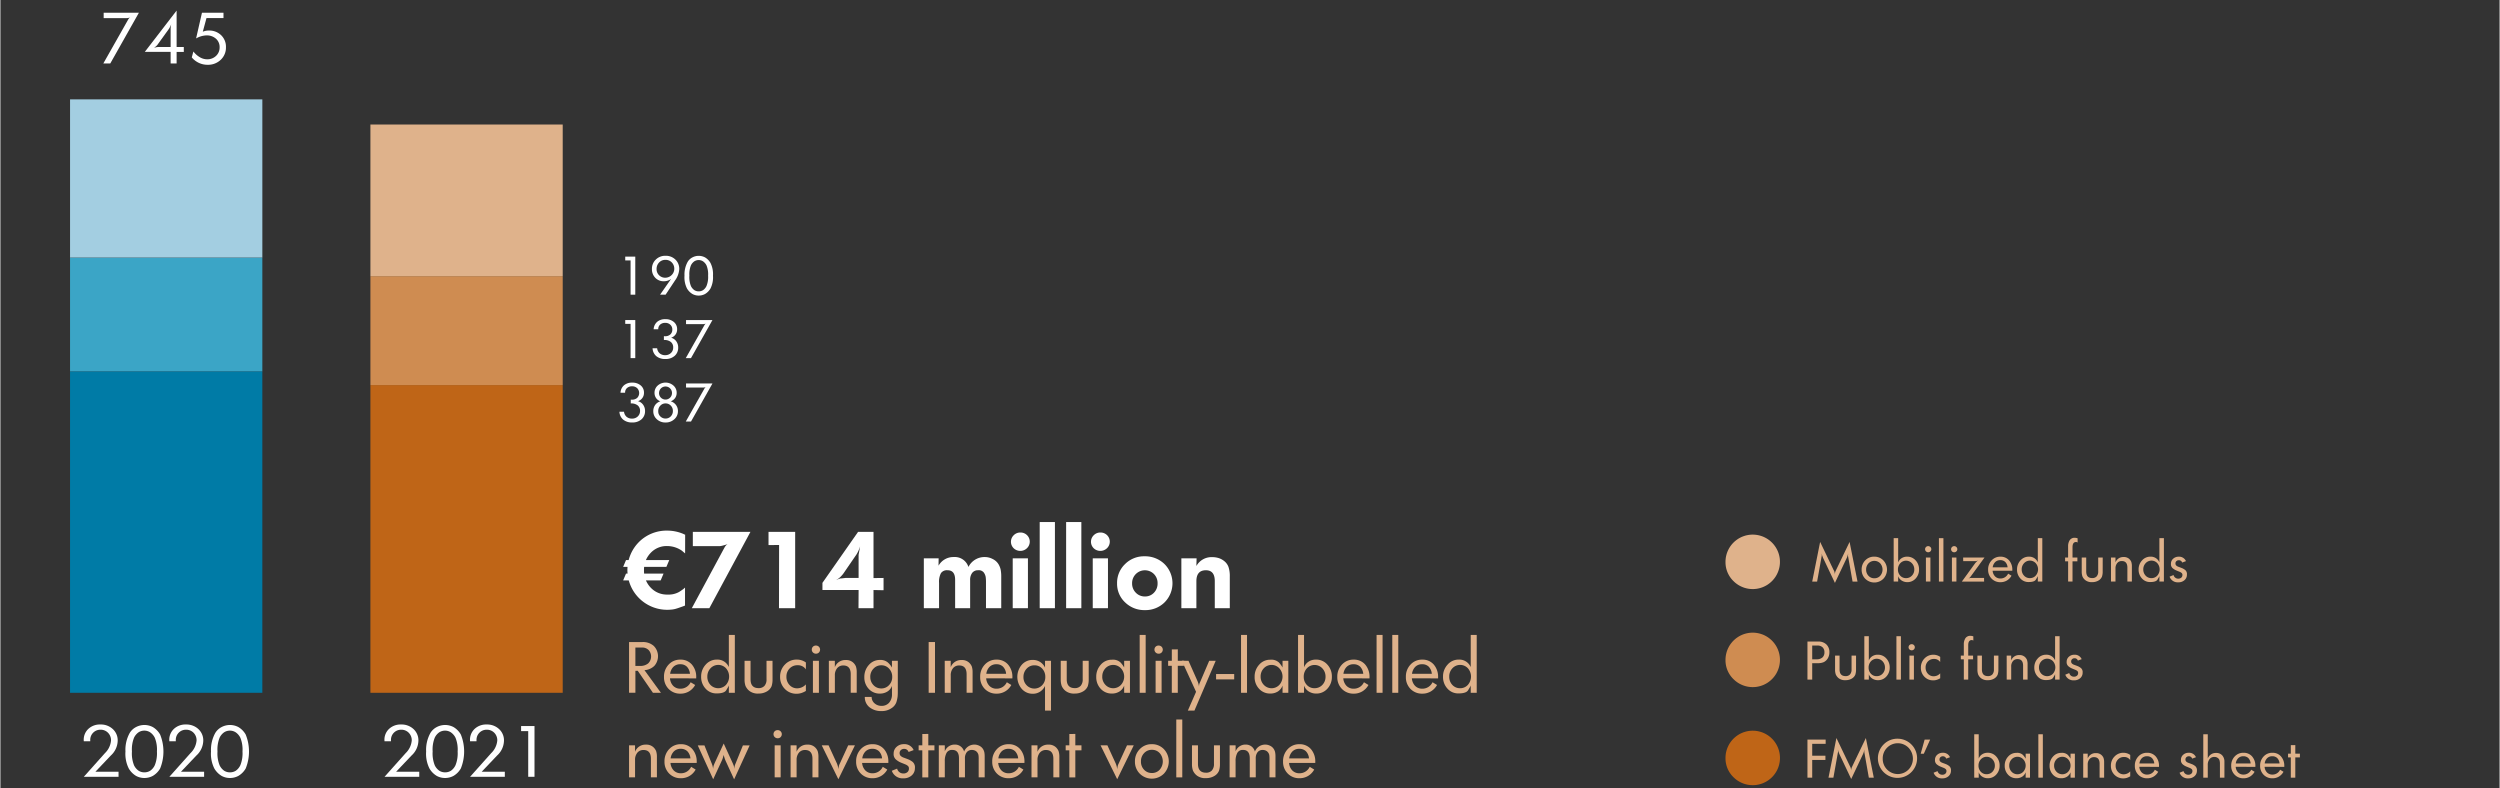 ﻿<?xml version="1.0" encoding="utf-8"?>
<svg id="Laag_1" data-name="Laag 1" xmlns="http://www.w3.org/2000/svg" viewBox="0 0 425.5 134.202" width="425" height="134" preserveAspectRatio="xMidYMid">
  <rect x="0" y="0" width="425.5" height="134.202" fill="#333333" stroke="none"/>
  <defs>
    <style>.cls-1{fill:#dfb28b;}.cls-2{fill:#cf8c51;}.cls-3{fill:#bf6517;}.cls-4{fill:#fff;}.cls-5{fill:#007ba6;}.cls-6{fill:#3ba5c6;}.cls-7{fill:#a3cee1;}</style>
  </defs>
  <path class="cls-1" d="M293.707,95.657a4.635,4.635,0,1,1,1.357,3.278A4.471,4.471,0,0,1,293.707,95.657Z" />
  <path class="cls-1" d="M309.819,92.263l2.255,4.711.14.267c.029.092.054.175.071.251a2.377,2.377,0,0,1,.046.332,1.512,1.512,0,0,1,.026-.3,2.21,2.21,0,0,1,.09-.287l.127-.271,2.259-4.7,1.35,6.752h-.844l-.706-3.988-.053-.288-.018-.172.037-.341c-.042.15-.083.293-.125.428a2.587,2.587,0,0,1-.116.32l-2.021,4.267-2.027-4.279-.092-.251q-.074-.189-.156-.485l.037.341a.425.425,0,0,1-.031.171l-.048.287-.715,3.989h-.835Z" />
  <path class="cls-1" d="M319.027,94.775a2.1,2.1,0,0,1,1.553.635,2.274,2.274,0,0,1,0,3.132,2.184,2.184,0,0,1-3.074,0,2.142,2.142,0,0,1-.621-1.566,2.167,2.167,0,0,1,.617-1.571A2.04,2.04,0,0,1,319.027,94.775Zm-1.377,2.2a1.487,1.487,0,0,0,.4,1.058,1.323,1.323,0,0,0,1.008.422,1.3,1.3,0,0,0,.99-.422,1.614,1.614,0,0,0,0-2.118,1.384,1.384,0,0,0-1.993,0A1.478,1.478,0,0,0,317.65,96.977Z" />
  <path class="cls-1" d="M322.339,91.626h.765v4.148a1.472,1.472,0,0,1,.584-.737,1.7,1.7,0,0,1,.946-.262,1.884,1.884,0,0,1,1.439.63,2.2,2.2,0,0,1,.586,1.558,2.17,2.17,0,0,1-.573,1.529,1.861,1.861,0,0,1-1.424.621,1.739,1.739,0,0,1-.959-.269,1.482,1.482,0,0,1-.6-.747v.918h-.765Zm.728,5.346a1.462,1.462,0,0,0,.392,1.039,1.293,1.293,0,0,0,.985.419,1.325,1.325,0,0,0,1-.423,1.46,1.46,0,0,0,.406-1.053,1.494,1.494,0,0,0-.406-1.057,1.344,1.344,0,0,0-1.979-.005A1.534,1.534,0,0,0,323.067,96.972Z" />
  <path class="cls-1" d="M328.216,92.984a.518.518,0,0,1,.378.154.521.521,0,0,1,0,.738.546.546,0,0,1-.752,0,.522.522,0,0,1,0-.742A.511.511,0,0,1,328.216,92.984Zm-.388,1.945h.766v4.086h-.766Z" />
  <path class="cls-1" d="M330.043,91.626h.765v7.389h-.765Z" />
  <path class="cls-1" d="M332.644,92.984a.514.514,0,0,1,.377.154.519.519,0,0,1,0,.738.512.512,0,0,1-.377.152.521.521,0,0,1-.374-.148.519.519,0,0,1,0-.742A.511.511,0,0,1,332.644,92.984Zm-.388,1.945h.765v4.086h-.765Z" />
  <path class="cls-1" d="M336.225,95.873l.144-.152a1.924,1.924,0,0,1,.18-.176c.085-.075.133-.115.144-.121a1.917,1.917,0,0,1-.238.085.709.709,0,0,1-.176.032h-2.1l-.009-.612H337.8l-2.29,3.145a1.781,1.781,0,0,1-.2.249,1.919,1.919,0,0,1-.255.2,1.449,1.449,0,0,1,.233-.095.692.692,0,0,1,.19-.031h2.25l.008.621h-3.789Z" />
  <path class="cls-1" d="M339.187,97.17a1.54,1.54,0,0,0,.417.967,1.25,1.25,0,0,0,.923.355,1.421,1.421,0,0,0,1.3-.827l.576.351a2.135,2.135,0,0,1-.788.819,2.11,2.11,0,0,1-1.084.288,2.028,2.028,0,0,1-1.511-.6,2.1,2.1,0,0,1-.6-1.539,2.207,2.207,0,0,1,.6-1.576,1.963,1.963,0,0,1,1.493-.63,1.879,1.879,0,0,1,1.468.622,2.4,2.4,0,0,1,.557,1.665v.108Zm.017-.576h2.529a1.475,1.475,0,0,0-.391-.909,1.16,1.16,0,0,0-.851-.315,1.2,1.2,0,0,0-.859.32A1.51,1.51,0,0,0,339.2,96.594Z" />
  <path class="cls-1" d="M346.881,91.626h.765v7.389h-.765v-.936c-.024.06-.045.11-.063.149s-.109.193-.273.462-.577.406-1.24.406a1.819,1.819,0,0,1-1.4-.614,2.167,2.167,0,0,1-.564-1.524,2.206,2.206,0,0,1,.585-1.542,1.865,1.865,0,0,1,1.431-.641,1.581,1.581,0,0,1,1.521.963Zm-2.745,5.323a1.491,1.491,0,0,0,.4,1.057,1.311,1.311,0,0,0,1,.424,1.3,1.3,0,0,0,.986-.429,1.606,1.606,0,0,0,0-2.121,1.346,1.346,0,0,0-1.976,0A1.5,1.5,0,0,0,344.136,96.949Z" />
  <path class="cls-1" d="M351.525,94.929h.513V93.021a1.875,1.875,0,0,1,.27-1.044.983.983,0,0,1,.891-.414,1.459,1.459,0,0,1,.459.089v.721a.483.483,0,0,0-.27-.091q-.6,0-.6.886v1.761h.828v.638h-.828v3.448h-.747V95.567h-.513Z" />
  <path class="cls-1" d="M357.925,97.287a2.782,2.782,0,0,1-.117.872,1.392,1.392,0,0,1-.626.694,2.06,2.06,0,0,1-1.039.26,1.748,1.748,0,0,1-1.17-.333,1.635,1.635,0,0,1-.5-.652,2.5,2.5,0,0,1-.117-.841V94.929h.764v2.358q0,1.134,1.027,1.134a.969.969,0,0,0,.753-.288,1.218,1.218,0,0,0,.263-.846V94.929h.766Z" />
  <path class="cls-1" d="M359.337,94.929h.765v.828a1.405,1.405,0,0,1,1.381-.918,1.33,1.33,0,0,1,.9.274,1.365,1.365,0,0,1,.412.554,2.356,2.356,0,0,1,.1.756v2.592h-.765V96.648q0-1.125-.945-1.125a.978.978,0,0,0-.787.346,1.4,1.4,0,0,0-.293.932v2.214h-.765Z" />
  <path class="cls-1" d="M367.581,91.626h.766v7.389h-.766v-.936c-.023.06-.045.11-.062.149s-.11.193-.274.462-.577.406-1.24.406a1.819,1.819,0,0,1-1.4-.614,2.167,2.167,0,0,1-.564-1.524,2.206,2.206,0,0,1,.585-1.542,1.867,1.867,0,0,1,1.432-.641,1.578,1.578,0,0,1,1.52.963Zm-2.745,5.323a1.491,1.491,0,0,0,.4,1.057,1.311,1.311,0,0,0,1,.424,1.3,1.3,0,0,0,.986-.429,1.606,1.606,0,0,0,0-2.121,1.346,1.346,0,0,0-1.976,0A1.506,1.506,0,0,0,364.836,96.949Z" />
  <path class="cls-1" d="M369.989,97.9a.809.809,0,0,0,.812.621.736.736,0,0,0,.5-.17.565.565,0,0,0,.2-.449.419.419,0,0,0-.134-.348,1.286,1.286,0,0,0-.228-.153c-.063-.03-.2-.086-.412-.17s-.37-.153-.475-.206a2.764,2.764,0,0,1-.431-.3.916.916,0,0,1-.273-.744,1.115,1.115,0,0,1,.378-.856,1.341,1.341,0,0,1,.936-.345,1.269,1.269,0,0,1,1.243.756l-.649.243a.563.563,0,0,0-.566-.395.581.581,0,0,0-.414.152.5.5,0,0,0-.162.385.491.491,0,0,0,.107.332,1.037,1.037,0,0,0,.385.241l.394.144c.167.065.285.113.354.143a3.222,3.222,0,0,1,.408.255.914.914,0,0,1,.305.8,1.207,1.207,0,0,1-.414.941,1.529,1.529,0,0,1-1.054.367,1.459,1.459,0,0,1-1.484-.963Z" />
  <path class="cls-2" d="M293.707,112.351a4.635,4.635,0,1,1,1.357,3.277A4.474,4.474,0,0,1,293.707,112.351Z" />
  <path class="cls-1" d="M307.66,109.227h1.845a1.9,1.9,0,0,1,1.377.494,1.758,1.758,0,0,1,.513,1.329,1.987,1.987,0,0,1-.262,1.023,1.614,1.614,0,0,1-.713.664,2.427,2.427,0,0,1-.465.135,3.384,3.384,0,0,1-.609.045h-.876v2.79h-.81Zm.81,3.024h.729a1.479,1.479,0,0,0,1-.305,1.122,1.122,0,0,0,.351-.9,1.1,1.1,0,0,0-.324-.843,1.236,1.236,0,0,0-.882-.3h-.873Z" />
  <path class="cls-1" d="M315.932,113.98a2.759,2.759,0,0,1-.118.872,1.381,1.381,0,0,1-.626.693,2.045,2.045,0,0,1-1.039.261,1.757,1.757,0,0,1-1.17-.333,1.65,1.65,0,0,1-.5-.653,2.466,2.466,0,0,1-.118-.84v-2.359h.765v2.359q0,1.132,1.026,1.133a.966.966,0,0,0,.754-.288,1.213,1.213,0,0,0,.263-.845v-2.359h.766Z" />
  <path class="cls-1" d="M317.344,108.318h.764v4.149a1.47,1.47,0,0,1,.585-.737,1.7,1.7,0,0,1,.946-.262,1.886,1.886,0,0,1,1.439.63,2.2,2.2,0,0,1,.586,1.557,2.17,2.17,0,0,1-.573,1.53,1.862,1.862,0,0,1-1.424.621,1.74,1.74,0,0,1-.959-.27,1.485,1.485,0,0,1-.6-.747v.918h-.764Zm.728,5.346a1.461,1.461,0,0,0,.392,1.039,1.293,1.293,0,0,0,.985.419,1.322,1.322,0,0,0,1-.423,1.459,1.459,0,0,0,.406-1.052,1.5,1.5,0,0,0-.406-1.058,1.344,1.344,0,0,0-1.979,0A1.534,1.534,0,0,0,318.072,113.664Z" />
  <path class="cls-1" d="M322.807,108.318h.764v7.389h-.764Z" />
  <path class="cls-1" d="M325.408,109.677a.517.517,0,0,1,.378.153.521.521,0,0,1,0,.738.514.514,0,0,1-.378.153.525.525,0,0,1-.374-.149.492.492,0,0,1-.157-.373.5.5,0,0,1,.153-.369A.517.517,0,0,1,325.408,109.677Zm-.387,1.944h.765v4.086h-.765Z" />
  <path class="cls-1" d="M330.258,112.719a1.213,1.213,0,0,0-1.062-.53,1.359,1.359,0,0,0-1.016.413,1.452,1.452,0,0,0-.406,1.062,1.48,1.48,0,0,0,.4,1.053,1.291,1.291,0,0,0,.981.423,1.518,1.518,0,0,0,1.107-.5v.837a2.589,2.589,0,0,1-.589.27,2,2,0,0,1-.59.09,2.02,2.02,0,0,1-1.512-.621,2.123,2.123,0,0,1-.6-1.539,2.163,2.163,0,0,1,.617-1.57,2.04,2.04,0,0,1,1.525-.635,2.006,2.006,0,0,1,1.152.369Z" />
  <path class="cls-1" d="M333.769,111.621h.512v-1.908a1.875,1.875,0,0,1,.27-1.044.986.986,0,0,1,.891-.414,1.43,1.43,0,0,1,.459.09v.72a.479.479,0,0,0-.27-.09c-.4,0-.6.3-.6.885v1.761h.828v.639h-.828v3.447h-.747V112.26h-.512Z" />
  <path class="cls-1" d="M340.168,113.98a2.791,2.791,0,0,1-.117.872,1.381,1.381,0,0,1-.626.693,2.05,2.05,0,0,1-1.039.261,1.755,1.755,0,0,1-1.17-.333,1.644,1.644,0,0,1-.5-.653,2.494,2.494,0,0,1-.117-.84v-2.359h.764v2.359q0,1.132,1.027,1.133a.969.969,0,0,0,.754-.288,1.218,1.218,0,0,0,.262-.845v-2.359h.766Z" />
  <path class="cls-1" d="M341.58,111.621h.765v.828a1.406,1.406,0,0,1,1.382-.918,1.324,1.324,0,0,1,.9.275,1.356,1.356,0,0,1,.412.553,2.329,2.329,0,0,1,.1.756v2.592h-.765V113.34q0-1.125-.945-1.125a.976.976,0,0,0-.787.347,1.392,1.392,0,0,0-.293.931v2.214h-.765Z" />
  <path class="cls-1" d="M349.824,108.318h.766v7.389h-.766v-.935c-.023.059-.045.109-.062.148s-.11.193-.274.463-.577.405-1.24.405a1.819,1.819,0,0,1-1.4-.613,2.168,2.168,0,0,1-.565-1.525,2.208,2.208,0,0,1,.585-1.542,1.869,1.869,0,0,1,1.432-.64,1.577,1.577,0,0,1,1.52.963Zm-2.745,5.324a1.485,1.485,0,0,0,.4,1.056,1.367,1.367,0,0,0,1.984,0,1.606,1.606,0,0,0,0-2.121,1.348,1.348,0,0,0-1.976,0A1.508,1.508,0,0,0,347.079,113.642Z" />
  <path class="cls-1" d="M352.232,114.591a.81.81,0,0,0,.812.621.736.736,0,0,0,.5-.17.563.563,0,0,0,.2-.448.422.422,0,0,0-.134-.349,1.188,1.188,0,0,0-.228-.152c-.063-.03-.2-.087-.412-.171s-.37-.152-.475-.206a2.653,2.653,0,0,1-.43-.3.91.91,0,0,1-.274-.744,1.111,1.111,0,0,1,.378-.855,1.339,1.339,0,0,1,.937-.345,1.268,1.268,0,0,1,1.242.756l-.649.243a.562.562,0,0,0-.566-.4.577.577,0,0,0-.414.153.5.5,0,0,0-.162.384.489.489,0,0,0,.107.332,1.024,1.024,0,0,0,.385.242l.394.143c.167.066.286.114.354.144a2.992,2.992,0,0,1,.408.255.911.911,0,0,1,.305.8,1.205,1.205,0,0,1-.414.941,1.529,1.529,0,0,1-1.054.367,1.459,1.459,0,0,1-1.484-.963Z" />
  <path class="cls-3" d="M293.707,129.045a4.637,4.637,0,1,1,1.357,3.277A4.471,4.471,0,0,1,293.707,129.045Z" />
  <path class="cls-1" d="M307.66,125.92h3.1v.721H308.47v2.024h2.25v.721h-2.25V132.4h-.81Z" />
  <path class="cls-1" d="M312.592,125.649l2.255,4.71.139.268c.03.092.054.175.072.251a2.54,2.54,0,0,1,.046.332,1.451,1.451,0,0,1,.026-.3,2.056,2.056,0,0,1,.09-.286l.127-.271,2.258-4.7,1.35,6.751h-.844l-.706-3.987-.052-.288-.018-.172.036-.342c-.042.151-.083.293-.125.429a2.761,2.761,0,0,1-.115.319l-2.022,4.268-2.027-4.279-.092-.251c-.049-.126-.1-.288-.155-.486l.036.342a.443.443,0,0,1-.03.171l-.049.287-.715,3.988h-.835Z" />
  <path class="cls-1" d="M323.05,125.768a3.336,3.336,0,1,1-2.417.976A3.282,3.282,0,0,1,323.05,125.768Zm-2.574,3.392a2.567,2.567,0,0,0,.747,1.864,2.555,2.555,0,0,0,3.644,0,2.685,2.685,0,0,0,0-3.717,2.56,2.56,0,0,0-3.644-.009A2.547,2.547,0,0,0,320.476,129.16Z" />
  <path class="cls-1" d="M327.612,125.92h.937l-1.08,2.412h-.531Z" />
  <path class="cls-1" d="M329.813,131.284a.81.81,0,0,0,.812.621.731.731,0,0,0,.5-.17.562.562,0,0,0,.2-.448.422.422,0,0,0-.133-.348,1.156,1.156,0,0,0-.229-.153c-.062-.03-.2-.087-.412-.171s-.37-.152-.475-.206a2.633,2.633,0,0,1-.43-.3.914.914,0,0,1-.274-.745,1.112,1.112,0,0,1,.378-.855,1.339,1.339,0,0,1,.937-.345,1.267,1.267,0,0,1,1.242.756l-.649.243a.563.563,0,0,0-.566-.4.576.576,0,0,0-.414.152.507.507,0,0,0-.162.385.491.491,0,0,0,.107.332,1.045,1.045,0,0,0,.385.241l.395.144c.167.065.285.113.353.143a2.992,2.992,0,0,1,.408.255.913.913,0,0,1,.305.8,1.2,1.2,0,0,1-.414.94,1.528,1.528,0,0,1-1.054.367,1.46,1.46,0,0,1-1.484-.962Z" />
  <path class="cls-1" d="M336.055,125.012h.764v4.148a1.474,1.474,0,0,1,.585-.737,1.7,1.7,0,0,1,.946-.262,1.886,1.886,0,0,1,1.439.63,2.2,2.2,0,0,1,.586,1.558,2.17,2.17,0,0,1-.573,1.529,1.862,1.862,0,0,1-1.424.621,1.748,1.748,0,0,1-.959-.269,1.482,1.482,0,0,1-.6-.748v.918h-.764Zm.728,5.345a1.463,1.463,0,0,0,.392,1.04,1.292,1.292,0,0,0,.985.418,1.324,1.324,0,0,0,1-.422,1.46,1.46,0,0,0,.405-1.053,1.5,1.5,0,0,0-.405-1.058,1.346,1.346,0,0,0-1.979-.005A1.535,1.535,0,0,0,336.783,130.357Z" />
  <path class="cls-1" d="M344.812,128.315h.738V132.4h-.738v-.918a1.507,1.507,0,0,1-.6.756,1.771,1.771,0,0,1-.977.261,1.868,1.868,0,0,1-1.42-.607,2.134,2.134,0,0,1-.57-1.517,2.236,2.236,0,0,1,.578-1.557,1.838,1.838,0,0,1,1.416-.638,1.436,1.436,0,0,1,1.1.342,3.3,3.3,0,0,1,.474.647Zm-2.8,2.025a1.477,1.477,0,0,0,.406,1.053,1.359,1.359,0,0,0,1.986,0,1.565,1.565,0,0,0,0-2.111,1.348,1.348,0,0,0-1.981-.005A1.489,1.489,0,0,0,342.013,130.34Z" />
  <path class="cls-1" d="M346.972,125.012h.764V132.4h-.764Z" />
  <path class="cls-1" d="M352.452,128.315h.738V132.4h-.738v-.918a1.5,1.5,0,0,1-.6.756,1.765,1.765,0,0,1-.976.261,1.868,1.868,0,0,1-1.42-.607,2.13,2.13,0,0,1-.57-1.517,2.236,2.236,0,0,1,.578-1.557,1.836,1.836,0,0,1,1.416-.638,1.438,1.438,0,0,1,1.1.342,3.251,3.251,0,0,1,.473.647Zm-2.8,2.025a1.478,1.478,0,0,0,.407,1.053,1.359,1.359,0,0,0,1.986,0,1.568,1.568,0,0,0,0-2.111,1.348,1.348,0,0,0-1.981-.005A1.49,1.49,0,0,0,349.653,130.34Z" />
  <path class="cls-1" d="M354.612,128.315h.765v.828a1.4,1.4,0,0,1,1.382-.918,1.324,1.324,0,0,1,.9.274,1.359,1.359,0,0,1,.412.554,2.32,2.32,0,0,1,.1.756V132.4H357.4v-2.367q0-1.125-.945-1.125a.976.976,0,0,0-.787.347,1.4,1.4,0,0,0-.293.932V132.4h-.765Z" />
  <path class="cls-1" d="M362.613,129.412a1.214,1.214,0,0,0-1.061-.53,1.367,1.367,0,0,0-1.017.413,1.457,1.457,0,0,0-.405,1.062,1.483,1.483,0,0,0,.395,1.053,1.292,1.292,0,0,0,.982.423,1.517,1.517,0,0,0,1.106-.5v.837a2.618,2.618,0,0,1-.589.271,2.109,2.109,0,0,1-2.1-.532,2.122,2.122,0,0,1-.6-1.539,2.162,2.162,0,0,1,.618-1.57,2.038,2.038,0,0,1,1.525-.635,2,2,0,0,1,1.151.369Z" />
  <path class="cls-1" d="M364.161,130.556a1.54,1.54,0,0,0,.418.967,1.249,1.249,0,0,0,.923.355,1.422,1.422,0,0,0,1.3-.827l.576.35a2.138,2.138,0,0,1-.788.82,2.113,2.113,0,0,1-1.084.288,2.029,2.029,0,0,1-1.512-.6,2.1,2.1,0,0,1-.594-1.539,2.208,2.208,0,0,1,.594-1.575,1.966,1.966,0,0,1,1.493-.63,1.879,1.879,0,0,1,1.468.621,2.4,2.4,0,0,1,.558,1.665v.109Zm.018-.576h2.529a1.485,1.485,0,0,0-.392-.91,1.157,1.157,0,0,0-.85-.314,1.2,1.2,0,0,0-.86.319A1.515,1.515,0,0,0,364.179,129.98Z" />
  <path class="cls-1" d="M371.69,131.284a.81.81,0,0,0,.812.621.731.731,0,0,0,.5-.17.562.562,0,0,0,.2-.448.419.419,0,0,0-.134-.348,1.154,1.154,0,0,0-.228-.153c-.063-.03-.2-.087-.412-.171s-.37-.152-.475-.206a2.633,2.633,0,0,1-.43-.3.914.914,0,0,1-.274-.745,1.112,1.112,0,0,1,.378-.855,1.339,1.339,0,0,1,.937-.345,1.268,1.268,0,0,1,1.242.756l-.649.243a.563.563,0,0,0-.566-.4.576.576,0,0,0-.414.152.5.5,0,0,0-.162.385.491.491,0,0,0,.107.332,1.037,1.037,0,0,0,.385.241l.394.144c.167.065.286.113.354.143a2.992,2.992,0,0,1,.408.255.913.913,0,0,1,.305.8,1.2,1.2,0,0,1-.414.94,1.529,1.529,0,0,1-1.054.367,1.46,1.46,0,0,1-1.484-.962Z" />
  <path class="cls-1" d="M375.052,125.012h.764v4.139a1.437,1.437,0,0,1,1.436-.954,1.324,1.324,0,0,1,1.022.406,1.572,1.572,0,0,1,.377,1.116V132.4h-.764v-2.348a2.088,2.088,0,0,0-.076-.621.775.775,0,0,0-.316-.4.955.955,0,0,0-.545-.162,1.017,1.017,0,0,0-.827.369,1.563,1.563,0,0,0-.307,1.027V132.4h-.764Z" />
  <path class="cls-1" d="M380.568,130.556a1.54,1.54,0,0,0,.418.967,1.25,1.25,0,0,0,.923.355,1.422,1.422,0,0,0,1.3-.827l.576.35a2.138,2.138,0,0,1-.788.82,2.11,2.11,0,0,1-1.084.288,2.029,2.029,0,0,1-1.512-.6,2.1,2.1,0,0,1-.594-1.539,2.208,2.208,0,0,1,.594-1.575,1.967,1.967,0,0,1,1.494-.63,1.878,1.878,0,0,1,1.467.621,2.4,2.4,0,0,1,.558,1.665v.109Zm.018-.576h2.529a1.484,1.484,0,0,0-.391-.91,1.159,1.159,0,0,0-.851-.314,1.2,1.2,0,0,0-.859.319A1.516,1.516,0,0,0,380.586,129.98Z" />
  <path class="cls-1" d="M385.491,130.556a1.54,1.54,0,0,0,.418.967,1.249,1.249,0,0,0,.923.355,1.422,1.422,0,0,0,1.3-.827l.576.35a2.138,2.138,0,0,1-.788.82,2.11,2.11,0,0,1-1.084.288,2.029,2.029,0,0,1-1.512-.6,2.1,2.1,0,0,1-.594-1.539,2.208,2.208,0,0,1,.594-1.575,1.966,1.966,0,0,1,1.493-.63,1.879,1.879,0,0,1,1.468.621,2.4,2.4,0,0,1,.558,1.665v.109Zm.018-.576h2.529a1.485,1.485,0,0,0-.392-.91,1.157,1.157,0,0,0-.85-.314,1.2,1.2,0,0,0-.859.319A1.51,1.51,0,0,0,385.509,129.98Z" />
  <path class="cls-1" d="M389.955,128.315v-1.45l.765-.008v1.458h.783v.638h-.783V132.4h-.765v-3.447h-.469v-.638Z" />
  <path class="cls-4" d="M65.383,126.014a2.516,2.516,0,0,1,.792-1.92,2.86,2.86,0,0,1,2.04-.744,2.977,2.977,0,0,1,2.118.779,2.59,2.59,0,0,1,.834,1.978,3.511,3.511,0,0,1-1.173,2.527l-2.621,2.756h3.938v.864H65.4l3.6-4.032a3.387,3.387,0,0,0,1.032-2.148,1.8,1.8,0,0,0-.51-1.314,1.742,1.742,0,0,0-1.3-.522,1.721,1.721,0,0,0-1.728,1.74v.228h-1.1Z" />
  <path class="cls-4" d="M73.219,124.778a2.723,2.723,0,0,1,1.056-.984,3.06,3.06,0,0,1,2.88,0,3.443,3.443,0,0,1,1.236,1.266,7.7,7.7,0,0,1,0,5.772,3.453,3.453,0,0,1-1.235,1.26,3,3,0,0,1-1.446.366,2.935,2.935,0,0,1-1.428-.36,3.567,3.567,0,0,1-1.23-1.248,5.581,5.581,0,0,1-.57-2.9A5.905,5.905,0,0,1,73.219,124.778Zm.372,3.168a5.4,5.4,0,0,0,.36,2.354,2.375,2.375,0,0,0,.792.933,1.825,1.825,0,0,0,.972.265,1.871,1.871,0,0,0,.972-.265,2.329,2.329,0,0,0,.8-.963,5.453,5.453,0,0,0,.36-2.324,5.35,5.35,0,0,0-.36-2.33,2.409,2.409,0,0,0-.816-.945,1.818,1.818,0,0,0-.96-.277,1.837,1.837,0,0,0-.96.265,2.329,2.329,0,0,0-.8.933A5.393,5.393,0,0,0,73.591,127.946Z" />
  <path class="cls-4" d="M79.951,126.014a2.516,2.516,0,0,1,.792-1.92,2.86,2.86,0,0,1,2.04-.744,2.977,2.977,0,0,1,2.118.779,2.59,2.59,0,0,1,.834,1.978,3.511,3.511,0,0,1-1.173,2.527l-2.621,2.756h3.938v.864H79.963l3.6-4.032a3.387,3.387,0,0,0,1.032-2.148,1.8,1.8,0,0,0-.51-1.314,1.742,1.742,0,0,0-1.3-.522,1.721,1.721,0,0,0-1.728,1.74v.228h-1.1Z" />
  <path class="cls-4" d="M89.862,124.478H88.65v-.864h2.281v8.64H89.862Z" />
  <path class="cls-4" d="M14.185,126.014a2.516,2.516,0,0,1,.792-1.92,2.86,2.86,0,0,1,2.04-.744,2.977,2.977,0,0,1,2.118.779,2.59,2.59,0,0,1,.834,1.978,3.511,3.511,0,0,1-1.173,2.527l-2.621,2.756h3.938v.864H14.2l3.6-4.032a3.387,3.387,0,0,0,1.032-2.148,1.8,1.8,0,0,0-.51-1.314,1.742,1.742,0,0,0-1.3-.522,1.721,1.721,0,0,0-1.728,1.74v.228h-1.1Z" />
  <path class="cls-4" d="M22.021,124.778a2.709,2.709,0,0,1,1.056-.984,3.06,3.06,0,0,1,2.88,0,3.449,3.449,0,0,1,1.235,1.266,7.7,7.7,0,0,1,.006,5.772,3.447,3.447,0,0,1-1.236,1.26,3,3,0,0,1-1.445.366,2.936,2.936,0,0,1-1.429-.36,3.567,3.567,0,0,1-1.23-1.248,5.593,5.593,0,0,1-.569-2.9A5.905,5.905,0,0,1,22.021,124.778Zm.372,3.168a5.414,5.414,0,0,0,.359,2.354,2.383,2.383,0,0,0,.792.933,1.831,1.831,0,0,0,.973.265,1.867,1.867,0,0,0,.971-.265,2.314,2.314,0,0,0,.8-.963,5.437,5.437,0,0,0,.36-2.324,5.334,5.334,0,0,0-.36-2.33,2.407,2.407,0,0,0-.815-.945,1.836,1.836,0,0,0-1.92-.012,2.338,2.338,0,0,0-.8.933A5.411,5.411,0,0,0,22.393,127.946Z" />
  <path class="cls-4" d="M28.752,126.014a2.519,2.519,0,0,1,.792-1.92,2.861,2.861,0,0,1,2.04-.744,2.982,2.982,0,0,1,2.119.779,2.59,2.59,0,0,1,.834,1.978,3.511,3.511,0,0,1-1.173,2.527l-2.621,2.756h3.938v.864H28.765l3.6-4.032a3.385,3.385,0,0,0,1.031-2.148,1.8,1.8,0,0,0-.509-1.314,1.744,1.744,0,0,0-1.3-.522,1.723,1.723,0,0,0-1.728,1.74v.228h-1.1Z" />
  <path class="cls-4" d="M36.588,124.778a2.719,2.719,0,0,1,1.057-.984,3.058,3.058,0,0,1,2.879,0,3.443,3.443,0,0,1,1.236,1.266,7.7,7.7,0,0,1,.006,5.772,3.447,3.447,0,0,1-1.236,1.26,3,3,0,0,1-1.446.366,2.935,2.935,0,0,1-1.428-.36,3.567,3.567,0,0,1-1.23-1.248,5.581,5.581,0,0,1-.57-2.9A5.914,5.914,0,0,1,36.588,124.778Zm.372,3.168a5.411,5.411,0,0,0,.36,2.354,2.383,2.383,0,0,0,.792.933,1.827,1.827,0,0,0,.972.265,1.868,1.868,0,0,0,.972-.265,2.314,2.314,0,0,0,.8-.963,5.437,5.437,0,0,0,.36-2.324,5.334,5.334,0,0,0-.36-2.33,2.4,2.4,0,0,0-.816-.945,1.834,1.834,0,0,0-1.919-.012,2.338,2.338,0,0,0-.8.933A5.408,5.408,0,0,0,36.96,127.946Z" />
  <path class="cls-4" d="M21.674,3.468a3.256,3.256,0,0,1,.173-.287,1.984,1.984,0,0,1,.2-.213,1.666,1.666,0,0,1-.312.094,2.2,2.2,0,0,1-.372.026H17.58V2.164h6L18.708,10.8H17.523Z" />
  <path class="cls-4" d="M30,1.8V8h1.224v.84H30V10.8H28.98V8.836h-4.4Zm-3.852,6.35A2.553,2.553,0,0,1,26.9,8H28.98V5.007a3.129,3.129,0,0,1,.03-.5c.02-.116.042-.235.066-.355A5.309,5.309,0,0,1,28.7,4.9L26.717,7.651a1.62,1.62,0,0,1-.224.227C26.384,7.973,26.269,8.065,26.148,8.151Z" />
  <path class="cls-4" d="M32.856,8.764a3.707,3.707,0,0,0,1.086.971,2.438,2.438,0,0,0,1.242.361,2.124,2.124,0,0,0,1.53-.582,1.938,1.938,0,0,0,.606-1.458A1.882,1.882,0,0,0,36.7,6.592a2.324,2.324,0,0,0-1.62-.565,3.777,3.777,0,0,0-1.764.517l1-4.38H37.98v.912H35.085L34.458,5.4a2.62,2.62,0,0,1,1.021-.2,2.9,2.9,0,0,1,2.1.792A2.73,2.73,0,0,1,38.4,8.044a2.84,2.84,0,0,1-.888,2.136,3.11,3.11,0,0,1-2.244.851A3.47,3.47,0,0,1,32.58,9.772Z" />
  <path class="cls-4" d="M106.026,96.513l.486-1.153h7.362l-.486,1.153Zm0,2.3.486-1.151h6.39l-.486,1.151Zm10.548-4.589L116,93.741a4.454,4.454,0,0,0-2.5-.774,3.711,3.711,0,0,0-2.8,1.179,4.072,4.072,0,0,0-1.125,2.924,4.133,4.133,0,0,0,1.134,2.971,3.768,3.768,0,0,0,2.844,1.188,3.68,3.68,0,0,0,1.971-.432,8.913,8.913,0,0,0,.792-.54c.078-.072.159-.145.243-.216v3.06l-.324.126-.918.324-.072.017a4.1,4.1,0,0,1-.828.2,7.65,7.65,0,0,1-.972.053,6.771,6.771,0,0,1-4.734-11.537,6.671,6.671,0,0,1,4.9-1.944,7.021,7.021,0,0,1,2.646.555l.27.129h.054Z" />
  <path class="cls-4" d="M123.089,93.579l.235-.432a1.436,1.436,0,0,1,.486-.5c-.277.091-.549.171-.819.239a2.775,2.775,0,0,1-.532.1h-4.571V90.555h9.81l-7,13h-2.987Z" />
  <path class="cls-4" d="M132.576,92.787l-1.8.018v-2.25h4.536v13h-2.754Z" />
  <path class="cls-4" d="M139.956,99.232l6.066-8.677h2.628v7.866l1.71-.019v2.089l-1.71-.036v3.1h-2.556l.018-3.1h-6.156Zm2.322-.469c.252-.109.435-.183.549-.225a1.233,1.233,0,0,1,.423-.063l.612-.073h2.25V94.46l.09-.5.09-.5.072-.432a6.971,6.971,0,0,1-.3.792c-.09.192-.189.377-.3.558l-2.308,3.363-.395.441a3.684,3.684,0,0,1-.4.34Q142.493,98.635,142.278,98.763Z" />
  <path class="cls-4" d="M157.218,95.055h2.52l-.018,1.26a2.892,2.892,0,0,1,2.592-1.476,2.437,2.437,0,0,1,2.5,1.692,3.056,3.056,0,0,1,2.754-1.692,2.926,2.926,0,0,1,1.386.342,2.356,2.356,0,0,1,.945.828,3.023,3.023,0,0,1,.4.972,6.254,6.254,0,0,1,.1,1.206v5.364H167.8V99.213a6.782,6.782,0,0,0-.054-1,1.936,1.936,0,0,0-.313-.73,1.08,1.08,0,0,0-.974-.395,1.221,1.221,0,0,0-1,.44,1.947,1.947,0,0,0-.357,1.252v4.77h-2.556V98.718q0-1.629-1.288-1.629a1.225,1.225,0,0,0-1.135.507,3.214,3.214,0,0,0-.313,1.629v4.326h-2.592Z" />
  <path class="cls-4" d="M173.651,90.663a1.579,1.579,0,0,1,1.134.449,1.545,1.545,0,0,1-.009,2.224,1.631,1.631,0,0,1-2.259.009,1.544,1.544,0,0,1,.009-2.223A1.565,1.565,0,0,1,173.651,90.663Zm-1.3,4.392h2.592v8.5h-2.592Z" />
  <path class="cls-4" d="M176.945,88.881h2.592v14.67h-2.592Z" />
  <path class="cls-4" d="M181.445,88.881h2.592v14.67h-2.592Z" />
  <path class="cls-4" d="M187.277,90.663a1.579,1.579,0,0,1,1.134.449,1.545,1.545,0,0,1-.009,2.224,1.631,1.631,0,0,1-2.259.009,1.544,1.544,0,0,1,.009-2.223A1.565,1.565,0,0,1,187.277,90.663Zm-1.3,4.392h2.592v8.5h-2.592Z" />
  <path class="cls-4" d="M194.783,94.713a4.724,4.724,0,0,1,3.4,1.313,4.608,4.608,0,0,1,.018,6.535,4.612,4.612,0,0,1-3.348,1.314,4.672,4.672,0,0,1-3.366-1.314,4.315,4.315,0,0,1-1.368-3.241,4.42,4.42,0,0,1,1.35-3.275A4.534,4.534,0,0,1,194.783,94.713Zm-2.106,4.6a2.192,2.192,0,0,0,.63,1.595,2.1,2.1,0,0,0,1.566.646,2.041,2.041,0,0,0,1.521-.637,2.2,2.2,0,0,0,.621-1.6,2.179,2.179,0,0,0-.621-1.586,2.179,2.179,0,0,0-3.087.008A2.174,2.174,0,0,0,192.677,99.312Z" />
  <path class="cls-4" d="M201.064,95.055h2.592l-.035,1.314a2.938,2.938,0,0,1,2.7-1.512,3.659,3.659,0,0,1,1.108.162,2.919,2.919,0,0,1,.98.548,2.245,2.245,0,0,1,.685.982,4.9,4.9,0,0,1,.216,1.62v5.382h-2.556V98.942q0-1.853-1.512-1.853-1.62,0-1.62,1.872v4.59h-2.557Z" />
  <path class="cls-1" d="M107.028,109.312h2.28a2.754,2.754,0,0,1,1.926.658,2.483,2.483,0,0,1,.114,3.387,2.628,2.628,0,0,1-1.692.743l2.8,3.851-1.362,0-2.583-3.742-.4-.006v3.744h-1.08Zm1.08,4.067h.78a2.083,2.083,0,0,0,1.392-.43,1.63,1.63,0,0,0,.078-2.277,1.52,1.52,0,0,0-1.122-.425h-1.128Z" />
  <path class="cls-1" d="M114,115.491a2.056,2.056,0,0,0,.558,1.29,1.66,1.66,0,0,0,1.23.474,1.9,1.9,0,0,0,1.728-1.1l.768.468a2.845,2.845,0,0,1-1.05,1.092,2.8,2.8,0,0,1-1.446.384,2.709,2.709,0,0,1-2.016-.8,2.8,2.8,0,0,1-.792-2.052,2.938,2.938,0,0,1,.792-2.1,2.62,2.62,0,0,1,1.992-.841,2.5,2.5,0,0,1,1.956.828,3.2,3.2,0,0,1,.744,2.221v.143Zm.024-.767H117.4a1.979,1.979,0,0,0-.522-1.213,1.549,1.549,0,0,0-1.134-.42,1.6,1.6,0,0,0-1.146.427A2.021,2.021,0,0,0,114.024,114.724Z" />
  <path class="cls-1" d="M124.02,108.1h1.02v9.851h-1.02V116.7c-.032.08-.061.147-.084.2s-.145.258-.364.619-.77.54-1.654.54a2.426,2.426,0,0,1-1.862-.819,2.884,2.884,0,0,1-.752-2.032,2.941,2.941,0,0,1,.779-2.056,2.489,2.489,0,0,1,1.909-.854,2.107,2.107,0,0,1,2.028,1.284Zm-3.661,7.1a1.982,1.982,0,0,0,.529,1.409,1.825,1.825,0,0,0,2.646-.006,2.143,2.143,0,0,0,0-2.829,1.8,1.8,0,0,0-2.635.006A2.006,2.006,0,0,0,120.359,115.2Z" />
  <path class="cls-1" d="M131.46,115.648a3.733,3.733,0,0,1-.156,1.164,1.842,1.842,0,0,1-.834.923,2.737,2.737,0,0,1-1.387.348,2.341,2.341,0,0,1-1.559-.443,2.216,2.216,0,0,1-.672-.87,3.34,3.34,0,0,1-.156-1.122V112.5h1.02v3.145q0,1.511,1.367,1.511a1.291,1.291,0,0,0,1-.384,1.609,1.609,0,0,0,.352-1.127V112.5h1.02Z" />
  <path class="cls-1" d="M137.135,113.967a1.619,1.619,0,0,0-1.416-.708,1.817,1.817,0,0,0-1.356.553,1.939,1.939,0,0,0-.54,1.416,1.975,1.975,0,0,0,.529,1.4,1.718,1.718,0,0,0,1.308.564,2.023,2.023,0,0,0,1.475-.671v1.116a3.549,3.549,0,0,1-.785.359,2.666,2.666,0,0,1-.787.12,2.693,2.693,0,0,1-2.016-.828,2.829,2.829,0,0,1-.8-2.052,2.887,2.887,0,0,1,.821-2.093,2.722,2.722,0,0,1,2.035-.847,2.671,2.671,0,0,1,1.535.492Z" />
  <path class="cls-1" d="M138.851,109.911a.689.689,0,0,1,.5.2.7.7,0,0,1,0,.985.688.688,0,0,1-.5.2.7.7,0,0,1-.5-.2.656.656,0,0,1-.21-.5.671.671,0,0,1,.2-.492A.689.689,0,0,1,138.851,109.911Zm-.516,2.592h1.02v5.448h-1.02Z" />
  <path class="cls-1" d="M141.047,112.5h1.02v1.1a1.875,1.875,0,0,1,1.842-1.224,1.76,1.76,0,0,1,1.2.366,1.824,1.824,0,0,1,.551.738,3.108,3.108,0,0,1,.131,1.008v3.456h-1.02V114.8q0-1.5-1.26-1.5a1.3,1.3,0,0,0-1.049.462,1.86,1.86,0,0,0-.391,1.242v2.952h-1.02Z" />
  <path class="cls-1" d="M151.787,112.5h1V117.8a8,8,0,0,1-.036.822,5.731,5.731,0,0,1-.2.912,2,2,0,0,1-.858,1.05,2.866,2.866,0,0,1-1.668.481,3.136,3.136,0,0,1-2.064-.655,2.161,2.161,0,0,1-.792-1.757h1.164a1.4,1.4,0,0,0,.486,1.085,1.719,1.719,0,0,0,1.194.438,1.647,1.647,0,0,0,1.3-.54,2.141,2.141,0,0,0,.48-1.476v-1.38a1.879,1.879,0,0,1-.78.96,2.356,2.356,0,0,1-1.284.348,2.483,2.483,0,0,1-1.89-.8,2.8,2.8,0,0,1-.75-2,2.99,2.99,0,0,1,.768-2.076,2.442,2.442,0,0,1,1.884-.852,1.929,1.929,0,0,1,1.314.4,3.612,3.612,0,0,1,.738.889Zm-3.683,2.748a1.946,1.946,0,0,0,.541,1.4,1.78,1.78,0,0,0,1.336.564,1.751,1.751,0,0,0,1.312-.564,1.942,1.942,0,0,0,.542-1.4,1.982,1.982,0,0,0-.535-1.41,1.74,1.74,0,0,0-1.319-.569,1.774,1.774,0,0,0-1.33.569A1.958,1.958,0,0,0,148.1,115.251Z" />
  <path class="cls-1" d="M158.039,109.312h1.08v8.639h-1.08Z" />
  <path class="cls-1" d="M160.775,112.5h1.02v1.1a1.875,1.875,0,0,1,1.842-1.224,1.762,1.762,0,0,1,1.2.366,1.83,1.83,0,0,1,.55.738,3.1,3.1,0,0,1,.132,1.008v3.456H164.5V114.8q0-1.5-1.26-1.5a1.3,1.3,0,0,0-1.05.462,1.865,1.865,0,0,0-.39,1.242v2.952h-1.02Z" />
  <path class="cls-1" d="M167.831,115.491a2.056,2.056,0,0,0,.558,1.29,1.66,1.66,0,0,0,1.23.474,1.9,1.9,0,0,0,1.728-1.1l.768.468a2.845,2.845,0,0,1-1.05,1.092,2.8,2.8,0,0,1-1.446.384,2.709,2.709,0,0,1-2.016-.8,2.8,2.8,0,0,1-.792-2.052,2.938,2.938,0,0,1,.792-2.1,2.62,2.62,0,0,1,1.992-.841,2.5,2.5,0,0,1,1.956.828,3.2,3.2,0,0,1,.744,2.221v.143Zm.024-.767h3.372a1.979,1.979,0,0,0-.522-1.213,1.549,1.549,0,0,0-1.134-.42,1.6,1.6,0,0,0-1.146.427A2.021,2.021,0,0,0,167.855,114.724Z" />
  <path class="cls-1" d="M177.851,112.5h1.02v8.484h-1.02v-4.2a2.324,2.324,0,0,1-.847.981,2.241,2.241,0,0,1-1.241.351,2.428,2.428,0,0,1-1.872-.83,3.161,3.161,0,0,1,0-4.1,2.423,2.423,0,0,1,1.867-.83,2.311,2.311,0,0,1,1.251.342,2.271,2.271,0,0,1,.844.966Zm-3.672,2.767a1.938,1.938,0,0,0,.54,1.4,1.819,1.819,0,0,0,2.639,0,1.954,1.954,0,0,0,.54-1.408,2,2,0,0,0-.527-1.42,1.73,1.73,0,0,0-1.32-.565,1.749,1.749,0,0,0-1.332.577A2,2,0,0,0,174.179,115.27Z" />
  <path class="cls-1" d="M185.291,115.648a3.733,3.733,0,0,1-.156,1.164,1.842,1.842,0,0,1-.834.923,2.736,2.736,0,0,1-1.386.348,2.342,2.342,0,0,1-1.56-.443,2.216,2.216,0,0,1-.672-.87,3.34,3.34,0,0,1-.156-1.122V112.5h1.02v3.145q0,1.511,1.368,1.511a1.293,1.293,0,0,0,1-.384,1.614,1.614,0,0,0,.351-1.127V112.5h1.02Z" />
  <path class="cls-1" d="M191.327,112.5h.984v5.448h-.984v-1.223a2.011,2.011,0,0,1-.8,1.007,2.358,2.358,0,0,1-1.3.348,2.489,2.489,0,0,1-1.894-.809,2.842,2.842,0,0,1-.76-2.023,2.984,2.984,0,0,1,.77-2.076,2.446,2.446,0,0,1,1.888-.852,1.921,1.921,0,0,1,1.462.456,4.288,4.288,0,0,1,.632.865Zm-3.732,2.7a1.969,1.969,0,0,0,.542,1.4,1.808,1.808,0,0,0,2.648,0,2.089,2.089,0,0,0-.006-2.814,1.8,1.8,0,0,0-2.642-.006A1.987,1.987,0,0,0,187.6,115.2Z" />
  <path class="cls-1" d="M193.967,108.1h1.019v9.851h-1.019Z" />
  <path class="cls-1" d="M197.194,109.911a.691.691,0,0,1,.505.2.7.7,0,0,1,0,.985.69.69,0,0,1-.505.2.708.708,0,0,1-.5-.2.66.66,0,0,1-.21-.5.674.674,0,0,1,.2-.492A.692.692,0,0,1,197.194,109.911Zm-.515,2.592h1.02v5.448h-1.02Z" />
  <path class="cls-1" d="M199.438,112.5v-1.932l1.02-.011V112.5H201.5v.853h-1.044v4.595h-1.02v-4.595h-.624V112.5Z" />
  <path class="cls-1" d="M202.278,112.505l1.55,3.491a3.076,3.076,0,0,1,.242.936,1.888,1.888,0,0,1,.03-.38,1.222,1.222,0,0,1,.087-.271l.127-.289,1.492-3.491,1.108,0-3.624,8.484-1.123,0,1.4-3.2-2.428-5.291Z" />
  <path class="cls-1" d="M206.975,114.759h3.084v.912h-3.084Z" />
  <path class="cls-1" d="M211.223,108.1h1.019v9.851h-1.019Z" />
  <path class="cls-1" d="M218.29,112.5h.984v5.448h-.984v-1.223a2.02,2.02,0,0,1-.8,1.007,2.363,2.363,0,0,1-1.3.348,2.489,2.489,0,0,1-1.893-.809,2.842,2.842,0,0,1-.76-2.023,2.988,2.988,0,0,1,.77-2.076,2.448,2.448,0,0,1,1.889-.852,1.919,1.919,0,0,1,1.461.456,4.249,4.249,0,0,1,.632.865Zm-3.731,2.7a1.968,1.968,0,0,0,.541,1.4,1.808,1.808,0,0,0,2.648,0,2.089,2.089,0,0,0-.006-2.814,1.8,1.8,0,0,0-2.642-.006A1.986,1.986,0,0,0,214.559,115.2Z" />
  <path class="cls-1" d="M220.93,108.1h1.02v5.531a1.947,1.947,0,0,1,.779-.983,2.273,2.273,0,0,1,1.261-.349,2.515,2.515,0,0,1,1.92.841,2.933,2.933,0,0,1,.779,2.075,2.9,2.9,0,0,1-.763,2.04,2.477,2.477,0,0,1-1.9.828,2.321,2.321,0,0,1-1.277-.359,1.985,1.985,0,0,1-.8-1v1.223h-1.02Zm.972,7.128a1.95,1.95,0,0,0,.522,1.385,1.722,1.722,0,0,0,1.314.558,1.771,1.771,0,0,0,1.332-.564,1.947,1.947,0,0,0,.54-1.4,2,2,0,0,0-.54-1.41,1.794,1.794,0,0,0-2.64-.006A2.051,2.051,0,0,0,221.9,115.228Z" />
  <path class="cls-1" d="M228.634,115.491a2.056,2.056,0,0,0,.557,1.29,1.664,1.664,0,0,0,1.231.474,1.893,1.893,0,0,0,1.727-1.1l.769.468a2.845,2.845,0,0,1-1.05,1.092,2.8,2.8,0,0,1-1.446.384,2.708,2.708,0,0,1-2.016-.8,2.8,2.8,0,0,1-.792-2.052,2.938,2.938,0,0,1,.792-2.1,2.619,2.619,0,0,1,1.991-.841,2.506,2.506,0,0,1,1.957.828,3.2,3.2,0,0,1,.744,2.221v.143Zm.024-.767h3.372a1.979,1.979,0,0,0-.522-1.213,1.549,1.549,0,0,0-1.134-.42,1.6,1.6,0,0,0-1.146.427A2.015,2.015,0,0,0,228.658,114.724Z" />
  <path class="cls-1" d="M234.3,108.1h1.02v9.851H234.3Z" />
  <path class="cls-1" d="M236.974,108.1h1.02v9.851h-1.02Z" />
  <path class="cls-1" d="M240.311,115.491a2.05,2.05,0,0,0,.557,1.29,1.66,1.66,0,0,0,1.23.474,1.9,1.9,0,0,0,1.728-1.1l.768.468a2.845,2.845,0,0,1-1.05,1.092,2.8,2.8,0,0,1-1.446.384,2.709,2.709,0,0,1-2.016-.8,2.8,2.8,0,0,1-.792-2.052,2.938,2.938,0,0,1,.792-2.1,2.62,2.62,0,0,1,1.992-.841,2.5,2.5,0,0,1,1.956.828,3.2,3.2,0,0,1,.744,2.221v.143Zm.023-.767h3.372a1.979,1.979,0,0,0-.522-1.213,1.549,1.549,0,0,0-1.134-.42,1.6,1.6,0,0,0-1.146.427A2.021,2.021,0,0,0,240.334,114.724Z" />
  <path class="cls-1" d="M250.33,108.1h1.02v9.851h-1.02V116.7c-.032.08-.06.147-.084.2s-.145.258-.364.619-.77.54-1.653.54a2.426,2.426,0,0,1-1.863-.819,2.884,2.884,0,0,1-.752-2.032,2.942,2.942,0,0,1,.78-2.056,2.487,2.487,0,0,1,1.908-.854,2.107,2.107,0,0,1,2.028,1.284Zm-3.66,7.1a1.986,1.986,0,0,0,.528,1.409,1.748,1.748,0,0,0,1.332.565,1.729,1.729,0,0,0,1.314-.571,2.14,2.14,0,0,0,0-2.829,1.8,1.8,0,0,0-2.634.006A2,2,0,0,0,246.67,115.2Z" />
  <path class="cls-1" d="M107.028,126.9h1.02v1.105a1.875,1.875,0,0,1,1.842-1.225,1.757,1.757,0,0,1,1.2.367,1.83,1.83,0,0,1,.55.738,3.1,3.1,0,0,1,.132,1.008v3.456h-1.02v-3.157q0-1.5-1.26-1.5a1.306,1.306,0,0,0-1.05.462,1.867,1.867,0,0,0-.39,1.243v2.952h-1.02Z" />
  <path class="cls-1" d="M114.084,129.891a2.059,2.059,0,0,0,.558,1.29,1.663,1.663,0,0,0,1.23.473,1.9,1.9,0,0,0,1.728-1.1l.768.468a2.843,2.843,0,0,1-1.05,1.091,2.8,2.8,0,0,1-1.446.384,2.706,2.706,0,0,1-2.016-.8,2.8,2.8,0,0,1-.792-2.051,2.942,2.942,0,0,1,.792-2.1,2.623,2.623,0,0,1,1.992-.841,2.507,2.507,0,0,1,1.956.828,3.2,3.2,0,0,1,.744,2.221v.144Zm.024-.768h3.372a1.981,1.981,0,0,0-.522-1.213,1.549,1.549,0,0,0-1.134-.42,1.6,1.6,0,0,0-1.146.427A2.024,2.024,0,0,0,114.108,129.123Z" />
  <path class="cls-1" d="M119.863,126.905l1.22,3.026a2.724,2.724,0,0,1,.161.458q.061.242.111.531a1.8,1.8,0,0,1,.121-.69l.12-.291,1.548-3.351,1.539,3.354.116.285a1.049,1.049,0,0,1,.091.288,2.39,2.39,0,0,1,.029.4c.04-.255.073-.428.1-.521a4.254,4.254,0,0,1,.17-.461l1.225-3.024,1.149,0-2.645,5.78-1.425-3.1a5.665,5.665,0,0,1-.349-1.059q-.1.348-.162.565a3.5,3.5,0,0,1-.2.492l-1.427,3.09-2.625-5.765Z" />
  <path class="cls-1" d="M132.335,124.311a.685.685,0,0,1,.5.2.7.7,0,0,1,0,.984.685.685,0,0,1-.5.2.7.7,0,0,1-.5-.2.659.659,0,0,1-.21-.5.666.666,0,0,1,.2-.492A.684.684,0,0,1,132.335,124.311Zm-.515,2.591h1.02v5.449h-1.02Z" />
  <path class="cls-1" d="M134.532,126.9h1.02v1.105a1.874,1.874,0,0,1,1.842-1.225,1.757,1.757,0,0,1,1.2.367,1.83,1.83,0,0,1,.55.738,3.108,3.108,0,0,1,.131,1.008v3.456h-1.02v-3.157q0-1.5-1.259-1.5a1.306,1.306,0,0,0-1.05.462,1.867,1.867,0,0,0-.39,1.243v2.952h-1.02Z" />
  <path class="cls-1" d="M141,126.9l1.4,3.048a3.354,3.354,0,0,1,.27,1.029,4.581,4.581,0,0,1,.085-.555,2.2,2.2,0,0,1,.184-.47l1.4-3.051,1.149,0-2.82,5.77-2.832-5.77Z" />
  <path class="cls-1" d="M146.711,129.891a2.059,2.059,0,0,0,.558,1.29,1.663,1.663,0,0,0,1.23.473,1.9,1.9,0,0,0,1.728-1.1l.768.468a2.843,2.843,0,0,1-1.05,1.091,2.8,2.8,0,0,1-1.446.384,2.706,2.706,0,0,1-2.016-.8,2.8,2.8,0,0,1-.792-2.051,2.942,2.942,0,0,1,.792-2.1,2.623,2.623,0,0,1,1.992-.841,2.507,2.507,0,0,1,1.956.828,3.2,3.2,0,0,1,.744,2.221v.144Zm.024-.768h3.372a1.981,1.981,0,0,0-.522-1.213,1.549,1.549,0,0,0-1.134-.42,1.6,1.6,0,0,0-1.146.427A2.024,2.024,0,0,0,146.735,129.123Z" />
  <path class="cls-1" d="M152.67,130.862a1.077,1.077,0,0,0,1.082.828.981.981,0,0,0,.666-.226.754.754,0,0,0,.261-.6.561.561,0,0,0-.179-.466,1.694,1.694,0,0,0-.3-.2q-.126-.06-.55-.227c-.283-.112-.494-.2-.633-.275a3.612,3.612,0,0,1-.573-.406,1.211,1.211,0,0,1-.365-.991,1.483,1.483,0,0,1,.5-1.141,1.786,1.786,0,0,1,1.249-.46,1.687,1.687,0,0,1,1.655,1.009l-.863.323a.754.754,0,0,0-.757-.527.768.768,0,0,0-.551.2.672.672,0,0,0-.217.513.653.653,0,0,0,.144.442,1.368,1.368,0,0,0,.513.322l.526.192c.223.088.38.151.472.191a4.246,4.246,0,0,1,.543.34,1.215,1.215,0,0,1,.406,1.068,1.6,1.6,0,0,1-.552,1.255,2.032,2.032,0,0,1-1.4.49,1.946,1.946,0,0,1-1.981-1.285Z" />
  <path class="cls-1" d="M156.959,126.9v-1.931l1.02-.012V126.9h1.044v.853h-1.044v4.6h-1.02v-4.6h-.624V126.9Z" />
  <path class="cls-1" d="M159.767,126.9h1.02v1.033a1.771,1.771,0,0,1,1.686-1.164,1.581,1.581,0,0,1,1.6,1.2,1.873,1.873,0,0,1,2.586-1,1.513,1.513,0,0,1,.588.492,1.729,1.729,0,0,1,.264.588,3.656,3.656,0,0,1,.066.773v3.529h-1.02v-3.073a4.8,4.8,0,0,0-.036-.725,1.109,1.109,0,0,0-.18-.414.961.961,0,0,0-.39-.336,1.2,1.2,0,0,0-.534-.12,1.081,1.081,0,0,0-.888.383,1.673,1.673,0,0,0-.312,1.081v3.2H163.2v-3.245q0-1.423-1.14-1.423a1.038,1.038,0,0,0-.978.512,2.9,2.9,0,0,0-.294,1.43v2.726h-1.02Z" />
  <path class="cls-1" d="M169.883,129.891a2.059,2.059,0,0,0,.558,1.29,1.663,1.663,0,0,0,1.23.473,1.9,1.9,0,0,0,1.728-1.1l.768.468a2.843,2.843,0,0,1-1.05,1.091,2.8,2.8,0,0,1-1.446.384,2.706,2.706,0,0,1-2.016-.8,2.8,2.8,0,0,1-.792-2.051,2.942,2.942,0,0,1,.792-2.1,2.623,2.623,0,0,1,1.992-.841,2.507,2.507,0,0,1,1.956.828,3.2,3.2,0,0,1,.744,2.221v.144Zm.024-.768h3.372a1.981,1.981,0,0,0-.522-1.213,1.549,1.549,0,0,0-1.134-.42,1.6,1.6,0,0,0-1.146.427A2.024,2.024,0,0,0,169.907,129.123Z" />
  <path class="cls-1" d="M175.547,126.9h1.02v1.105a1.875,1.875,0,0,1,1.842-1.225,1.755,1.755,0,0,1,1.2.367,1.824,1.824,0,0,1,.551.738,3.108,3.108,0,0,1,.131,1.008v3.456h-1.02v-3.157q0-1.5-1.26-1.5a1.3,1.3,0,0,0-1.049.462,1.862,1.862,0,0,0-.391,1.243v2.952h-1.02Z" />
  <path class="cls-1" d="M181.991,126.9v-1.931l1.021-.012V126.9h1.044v.853h-1.044v4.6h-1.021v-4.6h-.624V126.9Z" />
  <path class="cls-1" d="M188.471,126.9l1.4,3.048a3.354,3.354,0,0,1,.27,1.029,4.188,4.188,0,0,1,.086-.555,2.136,2.136,0,0,1,.183-.47l1.4-3.051,1.149,0-2.819,5.77-2.833-5.77Z" />
  <path class="cls-1" d="M196.02,126.7a2.79,2.79,0,0,1,2.069.847,3.031,3.031,0,0,1,0,4.176,2.914,2.914,0,0,1-4.1.006,2.856,2.856,0,0,1-.828-2.088,2.89,2.89,0,0,1,.822-2.094A2.724,2.724,0,0,1,196.02,126.7Zm-1.836,2.935a1.978,1.978,0,0,0,.527,1.411,1.763,1.763,0,0,0,1.344.563,1.736,1.736,0,0,0,1.32-.563,2.151,2.151,0,0,0,0-2.823,1.736,1.736,0,0,0-1.32-.563,1.764,1.764,0,0,0-1.338.569A1.973,1.973,0,0,0,194.184,129.633Z" />
  <path class="cls-1" d="M200.2,122.5h1.02v9.852H200.2Z" />
  <path class="cls-1" d="M207.635,130.047a3.725,3.725,0,0,1-.156,1.164,1.844,1.844,0,0,1-.834.924,2.748,2.748,0,0,1-1.386.347,2.34,2.34,0,0,1-1.56-.443,2.22,2.22,0,0,1-.673-.87,3.361,3.361,0,0,1-.155-1.122V126.9h1.02v3.145q0,1.512,1.368,1.512a1.3,1.3,0,0,0,1.005-.384,1.618,1.618,0,0,0,.351-1.128V126.9h1.02Z" />
  <path class="cls-1" d="M209.279,126.9h1.02v1.033a1.769,1.769,0,0,1,1.685-1.164,1.581,1.581,0,0,1,1.6,1.2,1.873,1.873,0,0,1,2.586-1,1.513,1.513,0,0,1,.588.492,1.748,1.748,0,0,1,.264.588,3.656,3.656,0,0,1,.066.773v3.529h-1.02v-3.073a4.8,4.8,0,0,0-.036-.725,1.109,1.109,0,0,0-.18-.414.961.961,0,0,0-.39-.336,1.2,1.2,0,0,0-.534-.12,1.081,1.081,0,0,0-.888.383,1.673,1.673,0,0,0-.312,1.081v3.2h-1.02v-3.245q0-1.423-1.14-1.423a1.038,1.038,0,0,0-.978.512,2.884,2.884,0,0,0-.294,1.43v2.726h-1.02Z" />
  <path class="cls-1" d="M219.4,129.891a2.053,2.053,0,0,0,.557,1.29,1.663,1.663,0,0,0,1.23.473,1.9,1.9,0,0,0,1.728-1.1l.768.468a2.843,2.843,0,0,1-1.05,1.091,2.8,2.8,0,0,1-1.446.384,2.706,2.706,0,0,1-2.016-.8,2.8,2.8,0,0,1-.792-2.051,2.942,2.942,0,0,1,.792-2.1,2.623,2.623,0,0,1,1.992-.841,2.507,2.507,0,0,1,1.956.828,3.2,3.2,0,0,1,.744,2.221v.144Zm.023-.768h3.372a1.981,1.981,0,0,0-.522-1.213,1.549,1.549,0,0,0-1.134-.42,1.6,1.6,0,0,0-1.146.427A2.024,2.024,0,0,0,219.419,129.123Z" />
  <path class="cls-4" d="M107.29,44.34h-.91v-.649h1.71v6.481h-.8Z" />
  <path class="cls-4" d="M113.932,47.652a2.117,2.117,0,0,1-.991.234,1.922,1.922,0,0,1-1.444-.59,2.052,2.052,0,0,1-.572-1.489,2.162,2.162,0,0,1,.662-1.616,2.277,2.277,0,0,1,1.651-.643,2.312,2.312,0,0,1,1.679.643,2.185,2.185,0,0,1,.662,1.634,3.649,3.649,0,0,1-.71,1.909l-1.614,2.437h-.943l1.872-2.682Zm-2.215-1.845a1.426,1.426,0,0,0,.424,1.053,1.448,1.448,0,0,0,1.07.423,1.54,1.54,0,0,0,1.089-2.61,1.454,1.454,0,0,0-1.071-.432,1.44,1.44,0,0,0-1.08.449A1.553,1.553,0,0,0,111.717,45.807Z" />
  <path class="cls-4" d="M117.018,44.565a2.042,2.042,0,0,1,.792-.738,2.3,2.3,0,0,1,2.16,0,2.581,2.581,0,0,1,.927.949,4.237,4.237,0,0,1,.423,2.164,4.237,4.237,0,0,1-.419,2.166,2.6,2.6,0,0,1-.926.945,2.265,2.265,0,0,1-1.085.274,2.2,2.2,0,0,1-1.071-.27,2.678,2.678,0,0,1-.923-.936,4.189,4.189,0,0,1-.427-2.179A4.434,4.434,0,0,1,117.018,44.565Zm.279,2.375a4.056,4.056,0,0,0,.27,1.766,1.787,1.787,0,0,0,.594.7,1.362,1.362,0,0,0,.729.2,1.392,1.392,0,0,0,.729-.2,1.733,1.733,0,0,0,.6-.722,4.078,4.078,0,0,0,.27-1.744,4,4,0,0,0-.27-1.747,1.8,1.8,0,0,0-.612-.709,1.378,1.378,0,0,0-1.44-.008,1.752,1.752,0,0,0-.6.7A4.052,4.052,0,0,0,117.3,46.94Z" />
  <path class="cls-4" d="M107.29,55.14h-.91v-.649h1.71v6.481h-.8Z" />
  <path class="cls-4" d="M111.816,59.3a1.308,1.308,0,0,0,.433.859,1.379,1.379,0,0,0,.936.311,1.352,1.352,0,0,0,.971-.369,1.234,1.234,0,0,0,.387-.936,1.157,1.157,0,0,0-.4-.945A1.755,1.755,0,0,0,113,57.885h-.037v-.649l.171.01a1.323,1.323,0,0,0,.928-.306,1.085,1.085,0,0,0,.333-.837,1.074,1.074,0,0,0-.338-.815,1.21,1.21,0,0,0-.868-.319,1.245,1.245,0,0,0-.86.292,1.013,1.013,0,0,0-.328.8h-.784a1.8,1.8,0,0,1,.6-1.269,2.069,2.069,0,0,1,1.4-.45,2.143,2.143,0,0,1,1.44.476,1.56,1.56,0,0,1,.558,1.243,1.468,1.468,0,0,1-1.025,1.44,1.547,1.547,0,0,1,.873.6,1.78,1.78,0,0,1,.333,1.071,1.81,1.81,0,0,1-.6,1.413,2.281,2.281,0,0,1-1.576.54,2.337,2.337,0,0,1-1.539-.477,1.87,1.87,0,0,1-.648-1.35Z" />
  <path class="cls-4" d="M119.8,55.47a2.282,2.282,0,0,1,.13-.215,1.312,1.312,0,0,1,.148-.16,1.346,1.346,0,0,1-.234.07,1.616,1.616,0,0,1-.279.02H116.73v-.694h4.5l-3.654,6.481h-.889Z" />
  <path class="cls-4" d="M106.173,70.1a1.312,1.312,0,0,0,.432.859,1.383,1.383,0,0,0,.937.311,1.352,1.352,0,0,0,.971-.369,1.239,1.239,0,0,0,.387-.936,1.155,1.155,0,0,0-.4-.945,1.755,1.755,0,0,0-1.143-.333h-.037v-.649l.171.01a1.324,1.324,0,0,0,.928-.307,1.183,1.183,0,0,0-.005-1.651,1.21,1.21,0,0,0-.868-.319,1.245,1.245,0,0,0-.86.292,1.012,1.012,0,0,0-.328.8h-.784a1.8,1.8,0,0,1,.6-1.268,2.067,2.067,0,0,1,1.4-.45,2.143,2.143,0,0,1,1.44.476,1.559,1.559,0,0,1,.558,1.242,1.468,1.468,0,0,1-1.025,1.441,1.551,1.551,0,0,1,.873.6,1.785,1.785,0,0,1,.333,1.072,1.812,1.812,0,0,1-.6,1.413,2.281,2.281,0,0,1-1.576.54,2.332,2.332,0,0,1-1.539-.478,1.866,1.866,0,0,1-.648-1.349Z" />
  <path class="cls-4" d="M111.366,66.885a1.632,1.632,0,0,1,.54-1.242,2.036,2.036,0,0,1,2.682,0,1.609,1.609,0,0,1,.549,1.232,1.511,1.511,0,0,1-.265.892,1.545,1.545,0,0,1-.751.557,1.715,1.715,0,0,1,1.233,1.684,1.778,1.778,0,0,1-.613,1.367,2.143,2.143,0,0,1-1.5.559,2.1,2.1,0,0,1-1.485-.559,1.792,1.792,0,0,1-.6-1.367,1.771,1.771,0,0,1,.315-1.049,1.7,1.7,0,0,1,.891-.635,1.466,1.466,0,0,1-.729-.549A1.524,1.524,0,0,1,111.366,66.885ZM112,70.044a1.155,1.155,0,0,0,.364.859,1.211,1.211,0,0,0,.877.356,1.2,1.2,0,0,0,.891-.369,1.274,1.274,0,0,0,.36-.927,1.251,1.251,0,0,0-.36-.909,1.2,1.2,0,0,0-.891-.369,1.172,1.172,0,0,0-.882.378,1.28,1.28,0,0,0-.359.918Zm.134-3.142a1.1,1.1,0,0,0,.317.8,1.106,1.106,0,0,0,1.568,0,1.1,1.1,0,0,0,.32-.8,1.1,1.1,0,1,0-2.2,0Z" />
  <path class="cls-4" d="M119.8,66.27a2.282,2.282,0,0,1,.13-.215,1.312,1.312,0,0,1,.148-.16,1.346,1.346,0,0,1-.234.07,1.63,1.63,0,0,1-.279.019H116.73v-.693h4.5l-3.654,6.481h-.889Z" />
  <rect class="cls-5" x="0.857" y="74.214" width="54.737" height="32.74" transform="translate(118.809 62.358) rotate(90)" />
  <rect class="cls-6" x="18.54" y="37.16" width="19.371" height="32.74" transform="translate(81.755 25.304) rotate(90)" />
  <rect class="cls-7" x="14.762" y="14.01" width="26.928" height="32.74" transform="translate(58.606 2.155) rotate(90)" />
  <rect class="cls-3" x="53.169" y="75.387" width="52.39" height="32.74" transform="translate(171.121 12.392) rotate(90)" />
  <rect class="cls-2" x="70.093" y="39.92" width="18.543" height="32.74" transform="translate(135.655 -23.075) rotate(90)" />
  <rect class="cls-1" x="66.455" y="17.739" width="25.819" height="32.74" transform="translate(113.474 -45.255) rotate(90)" />
</svg>